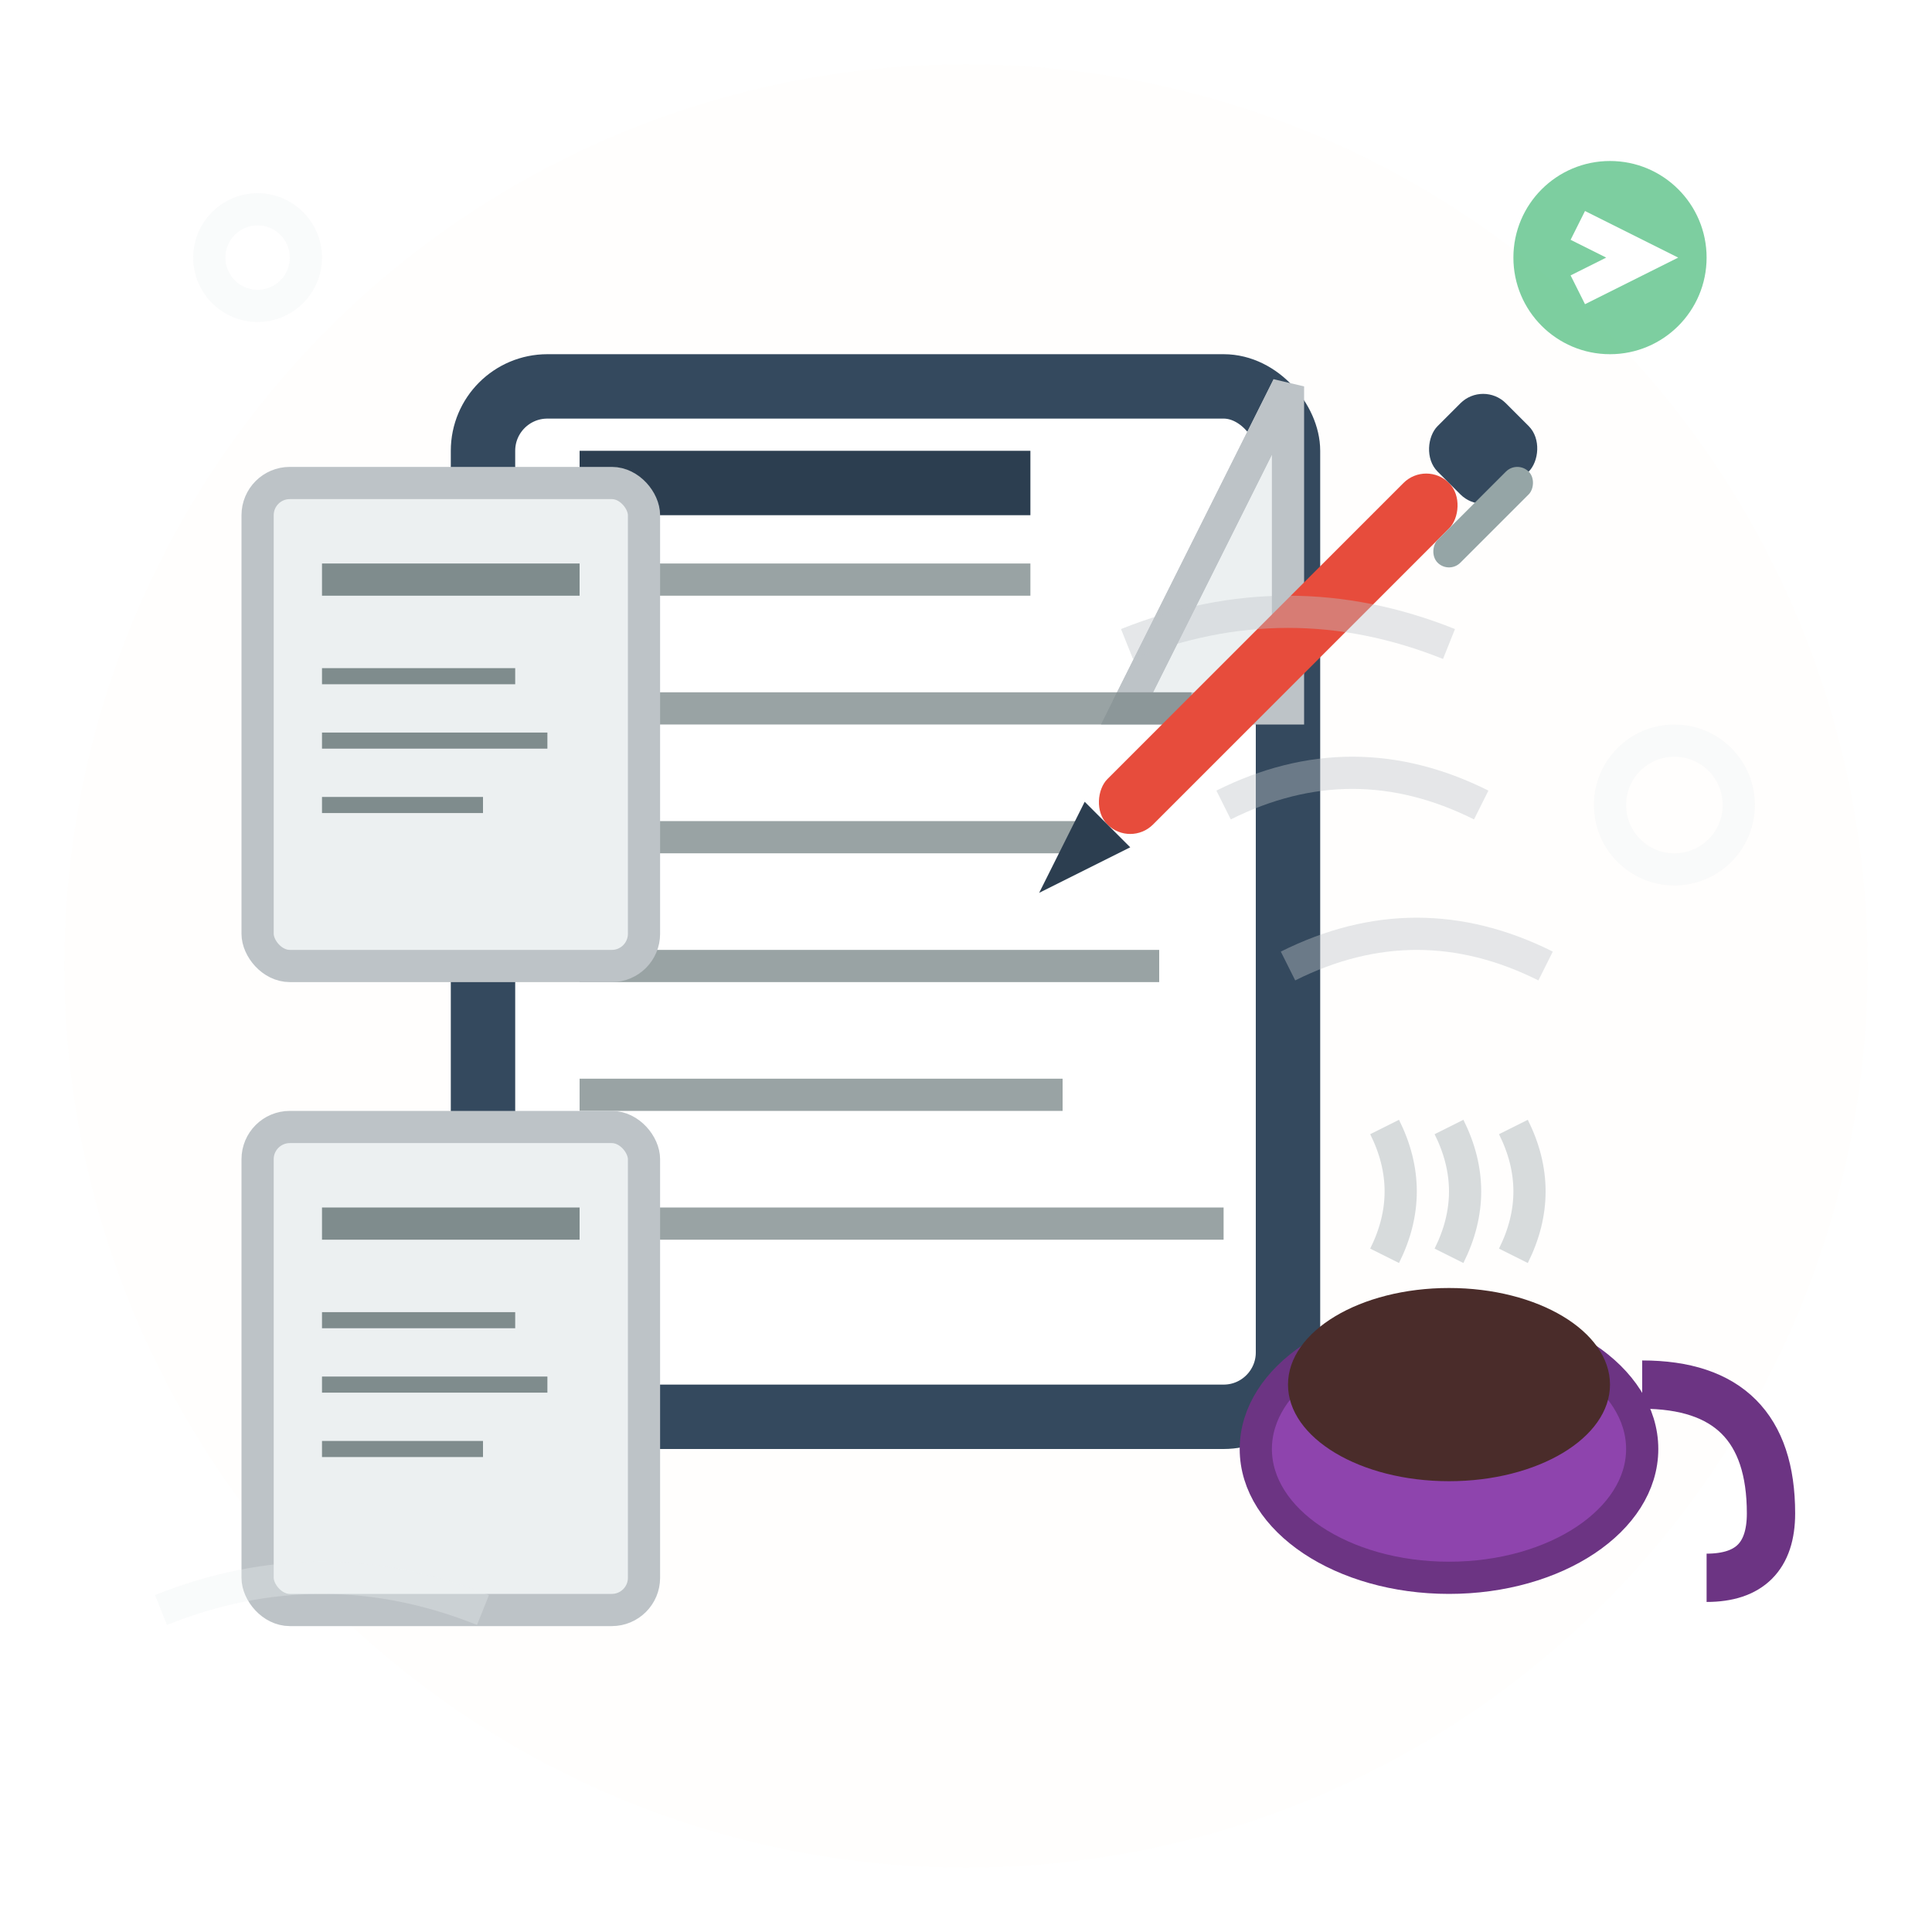 <svg width="60" height="60" viewBox="0 0 60 60" fill="none" xmlns="http://www.w3.org/2000/svg">
  <!-- Blog section icon with hand-drawn style -->
  <defs>
    <filter id="blogRough" x="0%" y="0%" width="100%" height="100%">
      <feTurbulence baseFrequency="0.03" numOctaves="2" result="noise"/>
      <feDisplacementMap in="SourceGraphic" in2="noise" scale="1"/>
    </filter>
  </defs>
  
  <!-- Background circle -->
  <circle cx="30" cy="30" r="28" fill="#f39c12" opacity="0.1" filter="url(#blogRough)"/>
  
  <!-- Main blog/document -->
  <g transform="translate(30, 30)">
    <!-- Document base -->
    <rect x="-15" y="-18" width="25" height="32" fill="white" stroke="#34495e" stroke-width="2" rx="2"/>
    
    <!-- Document corner fold -->
    <path d="M10 -18 L10 -8 L5 -8 Z" fill="#ecf0f1" stroke="#bdc3c7" stroke-width="1"/>
    <line x1="5" y1="-8" x2="10" y2="-18" stroke="#bdc3c7" stroke-width="1"/>
    
    <!-- Text lines -->
    <g stroke="#7f8c8d" stroke-width="1" opacity="0.8">
      <line x1="-12" y1="-12" x2="2" y2="-12"/>
      <line x1="-12" y1="-8" x2="7" y2="-8"/>
      <line x1="-12" y1="-4" x2="4" y2="-4"/>
      <line x1="-12" y1="0" x2="6" y2="0"/>
      <line x1="-12" y1="4" x2="3" y2="4"/>
      <line x1="-12" y1="8" x2="8" y2="8"/>
    </g>
    
    <!-- Title line (darker) -->
    <line x1="-12" y1="-15" x2="2" y2="-15" stroke="#2c3e50" stroke-width="2"/>
  </g>
  
  <!-- Pen/writing tool -->
  <g transform="translate(45, 15) rotate(45)">
    <!-- Pen body -->
    <rect x="-1" y="0" width="2" height="15" fill="#e74c3c" rx="1"/>
    
    <!-- Pen tip -->
    <polygon points="-1,15 1,15 0,18" fill="#2c3e50"/>
    
    <!-- Pen cap -->
    <rect x="-1.5" y="-3" width="3" height="3" fill="#34495e" rx="1"/>
    
    <!-- Pen clip -->
    <rect x="1" y="-2" width="1" height="4" fill="#95a5a6" rx="0.5"/>
  </g>
  
  <!-- Writing motion lines -->
  <g stroke="#bdc3c7" stroke-width="1" opacity="0.4">
    <path d="M35 20 Q40 18 45 20"/>
    <path d="M38 25 Q42 23 46 25"/>
    <path d="M40 30 Q44 28 48 30"/>
  </g>
  
  <!-- Blog post indicators -->
  <g transform="translate(8, 15)">
    <!-- Small document 1 -->
    <rect x="0" y="0" width="12" height="15" fill="#ecf0f1" stroke="#bdc3c7" stroke-width="1" rx="1"/>
    <line x1="2" y1="3" x2="10" y2="3" stroke="#7f8c8d" stroke-width="1"/>
    <line x1="2" y1="6" x2="8" y2="6" stroke="#7f8c8d" stroke-width="0.5"/>
    <line x1="2" y1="8" x2="9" y2="8" stroke="#7f8c8d" stroke-width="0.5"/>
    <line x1="2" y1="10" x2="7" y2="10" stroke="#7f8c8d" stroke-width="0.5"/>
  </g>
  
  <g transform="translate(8, 35)">
    <!-- Small document 2 -->
    <rect x="0" y="0" width="12" height="15" fill="#ecf0f1" stroke="#bdc3c7" stroke-width="1" rx="1"/>
    <line x1="2" y1="3" x2="10" y2="3" stroke="#7f8c8d" stroke-width="1"/>
    <line x1="2" y1="6" x2="8" y2="6" stroke="#7f8c8d" stroke-width="0.5"/>
    <line x1="2" y1="8" x2="9" y2="8" stroke="#7f8c8d" stroke-width="0.5"/>
    <line x1="2" y1="10" x2="7" y2="10" stroke="#7f8c8d" stroke-width="0.5"/>
  </g>
  
  <!-- Coffee cup for blogging atmosphere -->
  <g transform="translate(45, 45)">
    <!-- Cup -->
    <ellipse cx="0" cy="0" rx="6" ry="4" fill="#8e44ad" stroke="#6c3483" stroke-width="1"/>
    
    <!-- Coffee surface -->
    <ellipse cx="0" cy="-2" rx="5" ry="3" fill="#4a2c2a"/>
    
    <!-- Handle -->
    <path d="M6 -2 Q10 -2 10 2 Q10 4 8 4" stroke="#6c3483" stroke-width="1.5" fill="none"/>
    
    <!-- Steam -->
    <g stroke="#bdc3c7" stroke-width="1" opacity="0.6">
      <path d="M-2 -6 Q-1 -8 -2 -10"/>
      <path d="M0 -6 Q1 -8 0 -10"/>
      <path d="M2 -6 Q3 -8 2 -10"/>
    </g>
  </g>
  
  <!-- Hand-drawn decorative elements -->
  <g stroke="#ecf0f1" stroke-width="1" fill="none" opacity="0.3">
    <circle cx="52" cy="25" r="2"/>
    <circle cx="8" cy="8" r="1.5"/>
    <path d="M5 50 Q10 48 15 50"/>
  </g>
  
  <!-- Newsletter/RSS symbol -->
  <g transform="translate(50, 8)" opacity="0.6">
    <circle cx="0" cy="0" r="3" fill="#27ae60"/>
    <path d="M-1 -1 L1 0 L-1 1" stroke="white" stroke-width="1" fill="none"/>
  </g>
</svg>
